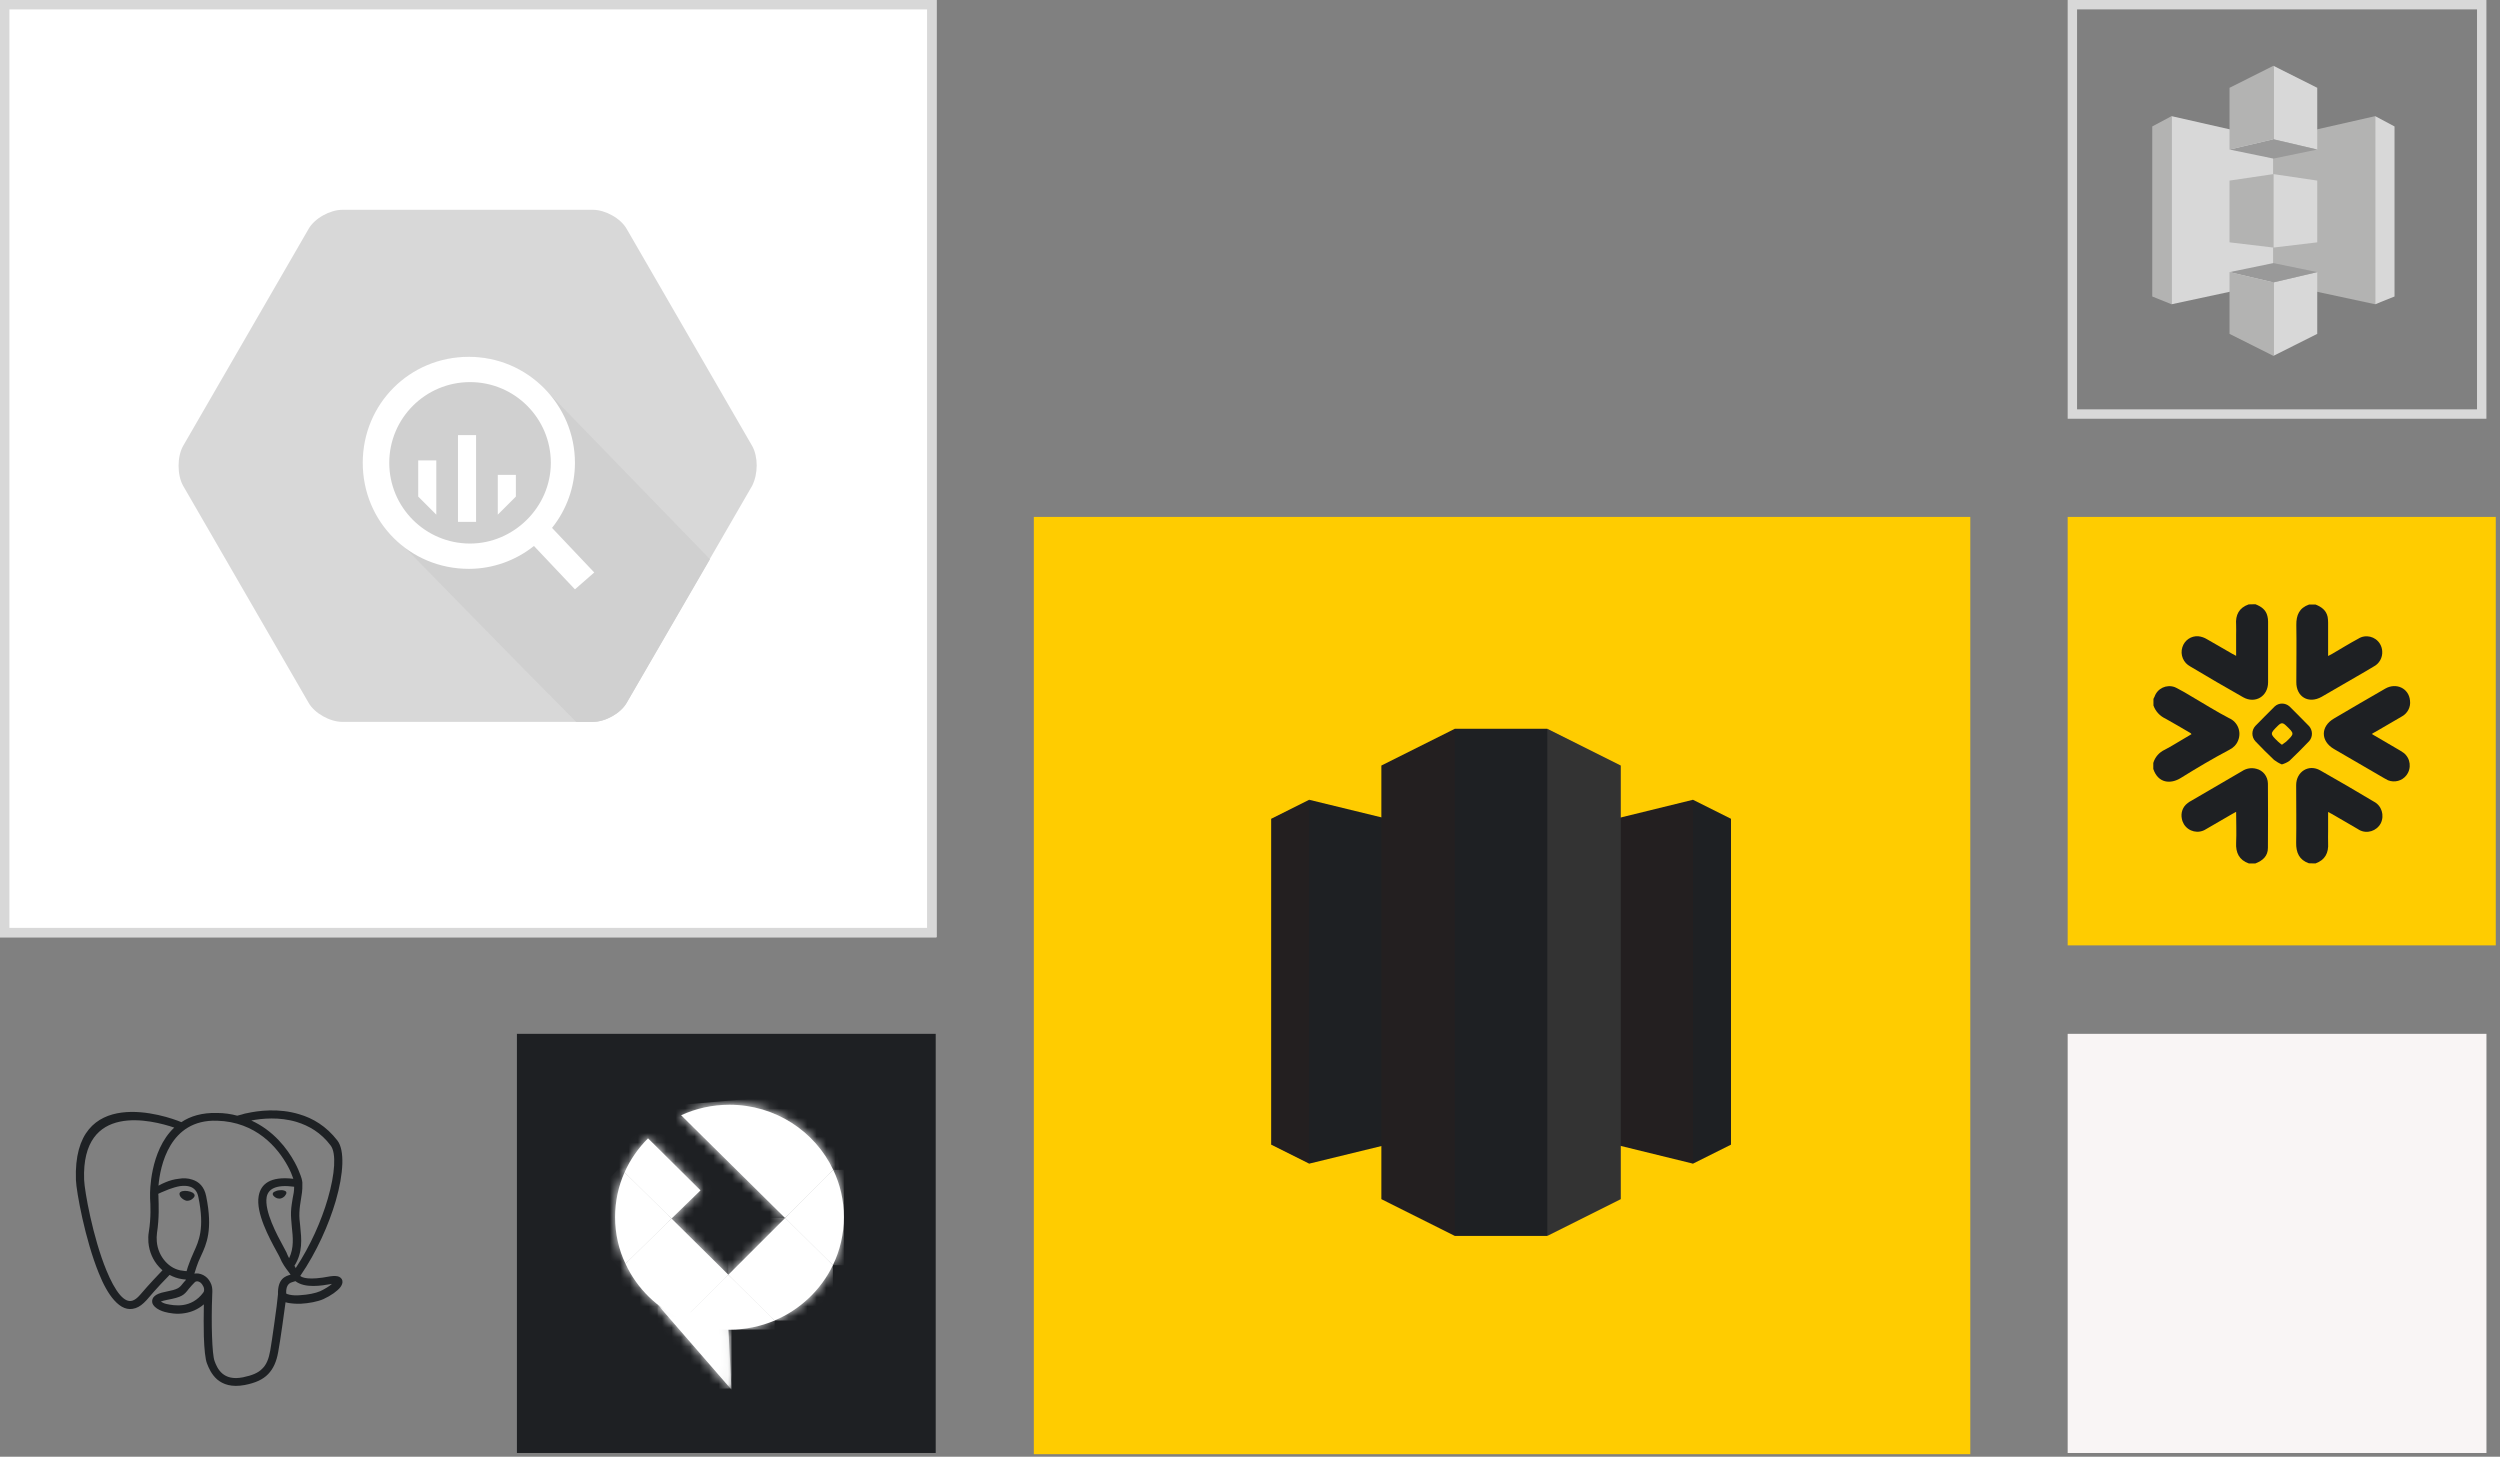 <?xml version="1.0" encoding="UTF-8"?>
<svg width="266px" height="155px" viewBox="0 0 266 155" version="1.1" xmlns="http://www.w3.org/2000/svg" xmlns:xlink="http://www.w3.org/1999/xlink">
    <rect x="0" y="0" width="266" height="155" fill="#808080" stroke="none"/>
    <!-- Generator: Sketch 49.3 (51167) - http://www.bohemiancoding.com/sketch -->
    <title>asset-features-destinations</title>
    <desc>Created with Sketch.</desc>
    <defs>
        <polygon id="path-1" points="0.032 0.048 7.888 0.048 7.888 9.095 0.032 9.095"></polygon>
        <path d="M7.888,9.095 L7.563,2.585 C5.827,2.569 4.187,1.085 2.71,0.431 C2.269,0.243 1.844,0.278 1.436,0.313 C0.944,0.355 0.476,0.397 0.032,0.048 L7.888,9.095 Z" id="path-3"></path>
        <path d="M0.049,4.787 C0.049,6.542 0.438,8.233 1.152,9.733 L6.054,4.93 L1.055,0.016 C0.406,1.468 0.049,3.079 0.049,4.787 Z" id="path-5"></path>
        <path d="M0.081,3.686 L5.08,8.6 L8.164,5.6 L2.581,0.064 C1.542,1.101 0.682,2.33 0.081,3.686 Z" id="path-7"></path>
        <path d="M0.016,4.946 C1.233,7.595 3.425,9.733 6.135,10.914 L10.972,6.127 L4.918,0.144 L0.016,4.946 Z" id="path-9"></path>
        <path d="M0.114,4.851 C1.623,5.52 3.311,5.888 5.08,5.904 C6.784,5.904 8.407,5.553 9.884,4.93 L4.95,0.064 L0.114,4.851 Z" id="path-11"></path>
        <path d="M0.081,6.127 L4.999,10.993 C7.726,9.845 9.949,7.738 11.215,5.106 L6.135,0.08 L0.081,6.127 Z" id="path-13"></path>
        <path d="M0.13,5.186 L5.21,10.212 C5.957,8.664 6.378,6.909 6.378,5.106 C6.378,3.287 5.973,1.596 5.242,0.064 L0.13,5.186 Z" id="path-15"></path>
        <path d="M7.076,1.229 L18.129,12.158 L23.258,7.036 C21.327,2.952 17.107,0.112 12.221,0.112 C10.388,0.112 8.634,0.511 7.076,1.229 Z" id="path-17"></path>
        <rect id="path-19" x="0" y="0" width="99.64" height="99.726"></rect>
    </defs>
    <g id="Home-2018-update" stroke="none" stroke-width="1" fill="none" fill-rule="evenodd">
        <g id="Home-2018-update-Copy-2" transform="translate(-595, -2402)">
            <g id="asset-features-destinations" transform="translate(595, 2402)">
                <g id="Panoply" transform="translate(55, 110)">
                    <rect id="Rectangle-2" fill="#1E2023" x="0" y="0" width="44.559" height="44.598"></rect>
                    <g id="Group-12" transform="translate(10.397, 7.433)">
                        <g id="Group-3" transform="translate(4.544, 21.333)">
                            <mask id="mask-2" fill="white">
                                <use xlink:href="#path-1"></use>
                            </mask>
                            <g id="Clip-2"></g>
                            <path d="M7.563,2.585 L7.888,9.095 L0.032,0.048 C0.844,0.686 1.737,0.016 2.71,0.431 C4.187,1.085 5.827,2.569 7.563,2.585" id="Fill-1" fill="#FFFFFF" mask="url(#mask-2)"></path>
                        </g>
                        <g id="Group-6" transform="translate(4.544, 21.333)">
                            <mask id="mask-4" fill="white">
                                <use xlink:href="#path-3"></use>
                            </mask>
                            <g id="Clip-5"></g>
                            <polygon id="Fill-4" fill="#FFFFFF" mask="url(#mask-4)" points="0.032 9.095 7.888 8.967 7.888 -0.08 0.032 0.048"></polygon>
                        </g>
                        <path d="M1.055,7.308 L6.054,12.222 L1.152,17.025 C0.438,15.525 0.049,13.834 0.049,12.078 C0.049,10.371 0.406,8.76 1.055,7.308" id="Fill-7" fill="#FFFFFF"></path>
                        <g id="Group-11" transform="translate(0, 7.292)">
                            <mask id="mask-6" fill="white">
                                <use xlink:href="#path-5"></use>
                            </mask>
                            <g id="Clip-10"></g>
                            <polygon id="Fill-9" fill="#FFFFFF" mask="url(#mask-6)" points="2.808 -2.92 -4.869 5.265 3.295 12.669 10.972 4.484"></polygon>
                        </g>
                        <path d="M3.554,3.686 L9.138,9.222 L6.054,12.222 L1.055,7.308 C1.655,5.951 2.516,4.723 3.554,3.686" id="Fill-12" fill="#FFFFFF"></path>
                        <g id="Group-16" transform="translate(0.974, 3.622)">
                            <mask id="mask-8" fill="white">
                                <use xlink:href="#path-7"></use>
                            </mask>
                            <g id="Clip-15"></g>
                            <polygon id="Fill-14" fill="#FFFFFF" mask="url(#mask-8)" points="2.418 -3.542 -3.847 6.143 5.843 12.206 12.108 2.521"></polygon>
                        </g>
                        <path d="M1.152,17.025 L6.054,12.222 L12.108,18.205 L7.271,22.992 C4.561,21.811 2.37,19.673 1.152,17.025" id="Fill-17" fill="#FFFFFF"></path>
                        <g id="Group-21" transform="translate(1.136, 12.078)">
                            <mask id="mask-10" fill="white">
                                <use xlink:href="#path-9"></use>
                            </mask>
                            <g id="Clip-20"></g>
                            <polygon id="Fill-19" fill="#FFFFFF" mask="url(#mask-10)" points="-1.217 0.287 0.146 12.126 12.189 10.786 10.826 -1.053"></polygon>
                        </g>
                        <path d="M7.255,22.992 L12.092,18.205 L17.025,23.072 C15.549,23.694 13.926,24.045 12.221,24.045 C10.452,24.029 8.764,23.662 7.255,22.992" id="Fill-22" fill="#FFFFFF"></path>
                        <g id="Group-26" transform="translate(7.141, 18.142)">
                            <mask id="mask-12" fill="white">
                                <use xlink:href="#path-11"></use>
                            </mask>
                            <g id="Clip-25"></g>
                            <polygon id="Fill-24" fill="#FFFFFF" mask="url(#mask-12)" points="0.114 5.888 9.884 5.888 9.884 0.064 0.114 0.064"></polygon>
                        </g>
                        <path d="M17.009,23.072 L12.092,18.205 L18.145,12.158 L23.225,17.184 C21.959,19.817 19.736,21.923 17.009,23.072" id="Fill-27" fill="#FFFFFF"></path>
                        <g id="Group-31" transform="translate(12.01, 12.078)">
                            <mask id="mask-14" fill="white">
                                <use xlink:href="#path-13"></use>
                            </mask>
                            <g id="Clip-30"></g>
                            <polygon id="Fill-29" fill="#FFFFFF" mask="url(#mask-14)" points="0.081 10.993 11.215 10.993 11.215 0.08 0.081 0.08"></polygon>
                        </g>
                        <path d="M23.225,17.184 L18.145,12.158 L23.258,7.036 C23.988,8.568 24.394,10.259 24.394,12.078 C24.394,13.881 23.972,15.637 23.225,17.184" id="Fill-32" fill="#FFFFFF"></path>
                        <g id="Group-36" transform="translate(18.016, 6.973)">
                            <mask id="mask-16" fill="white">
                                <use xlink:href="#path-15"></use>
                            </mask>
                            <g id="Clip-35"></g>
                            <polygon id="Fill-34" fill="#FFFFFF" mask="url(#mask-16)" points="0.13 10.212 6.378 10.212 6.378 0.064 0.13 0.064"></polygon>
                        </g>
                        <path d="M23.258,7.036 L18.129,12.158 L7.076,1.229 C8.634,0.511 10.387,0.112 12.221,0.112 C17.107,0.112 21.327,2.952 23.258,7.036" id="Fill-37" fill="#FFFFFF"></path>
                        <mask id="mask-18" fill="white">
                            <use xlink:href="#path-17"></use>
                        </mask>
                        <g id="Clip-40"></g>
                        <polygon id="Fill-39" fill="#FFFFFF" mask="url(#mask-18)" points="7.206 13.53 24.329 12.062 23.144 -1.276 6.021 0.207"></polygon>
                    </g>
                </g>
                <g id="BigQuery">
                    <g id="Rectangle-55">
                        <use fill="#FFFFFF" fill-rule="evenodd" xlink:href="#path-19"></use>
                        <rect stroke="#D8D8D8" stroke-width="1" x="0.5" y="0.5" width="98.64" height="98.726"></rect>
                    </g>
                    <g id="BiqQuery" transform="translate(19, 22)">
                        <g id="Group-3" transform="translate(0, 0.131)" fill="#D8D8D8">
                            <path d="M61.032,25.319 L47.69,2.244 C47.049,1.09 45.381,0.193 44.098,0.193 L17.415,0.193 C16.132,0.193 14.464,1.09 13.823,2.244 L0.481,25.319 C-0.16,26.473 -0.16,28.396 0.481,29.55 L13.823,52.625 C14.464,53.779 16.132,54.676 17.415,54.676 L44.098,54.676 C45.381,54.676 47.049,53.779 47.69,52.625 L61.032,29.55 C61.673,28.268 61.673,26.473 61.032,25.319" id="Fill-1"></path>
                        </g>
                        <g id="Group-6" transform="translate(19.425, 15.66)" fill="#D0D0D0">
                            <path d="M11.588,0.303 C5.43,0.303 0.299,5.303 0.299,11.585 C0.299,14.276 1.325,16.841 2.864,18.764 C3.249,19.148 17.489,33.763 22.877,39.147 L24.673,39.147 C25.956,39.147 27.624,38.25 28.265,37.096 L37.117,21.84 L20.953,5.175 C18.13,2.354 15.308,0.303 11.588,0.303" id="Fill-4"></path>
                        </g>
                        <path d="M31.013,35.834 C26.267,35.834 22.418,31.988 22.418,27.245 C22.418,22.502 26.267,18.656 31.013,18.656 C35.76,18.656 39.608,22.502 39.608,27.245 C39.608,31.988 35.631,35.834 31.013,35.834 Z M44.227,38.911 L39.737,34.168 C41.276,32.245 42.174,29.809 42.174,27.245 C42.174,21.092 37.171,15.964 30.885,15.964 C24.599,15.964 19.596,20.964 19.596,27.245 C19.596,33.527 24.599,38.526 30.885,38.526 C33.451,38.526 35.888,37.629 37.812,36.091 L42.174,40.706 L44.227,38.911 Z" id="Fill-9" fill="#FFFFFF"></path>
                        <polygon id="Fill-11" fill="#FFFFFF" points="29.73 33.527 31.654 33.527 31.654 24.296 29.73 24.296"></polygon>
                        <polygon id="Fill-13" fill="#FFFFFF" points="25.497 30.835 27.421 32.757 27.421 26.989 25.497 26.989"></polygon>
                        <polygon id="Fill-14" fill="#FFFFFF" points="33.964 32.758 35.888 30.835 35.888 28.527 33.964 28.527"></polygon>
                    </g>
                </g>
                <g id="Amazon-Redshift" transform="translate(110, 55)">
                    <rect id="Rectangle-55" fill="#FFCC00" x="0" y="0" width="99.64" height="99.726"></rect>
                    <g id="Page-1" transform="translate(25.251, 22.541)">
                        <polygon id="Fill-1" fill="#1E2023" points="38.415 26.981 44.884 46.271 48.927 44.249 48.927 9.578 44.884 7.555"></polygon>
                        <polygon id="Fill-2" fill="#231F20" points="0 9.579 0 44.249 4.044 46.271 14.287 26.981 4.044 7.555"></polygon>
                        <polygon id="Fill-3" fill="#231F20" points="24.531 41.28 44.884 46.271 44.884 7.554 24.531 12.545"></polygon>
                        <polygon id="Fill-4" fill="#1E2023" points="24.531 41.28 4.043 46.271 4.043 7.554 24.531 12.545"></polygon>
                        <polygon id="Fill-5" fill="#333333" points="29.383 0.001 21.566 25.632 29.383 53.962 37.201 50.048 37.201 3.913"></polygon>
                        <polygon id="Fill-6" fill="#231F20" points="19.544 0.001 11.726 3.913 11.726 50.048 19.544 53.962 26.553 26.981"></polygon>
                        <polygon id="Fill-7" fill="#1E2023" points="19.544 53.961 29.383 53.961 29.383 0 19.544 0"></polygon>
                    </g>
                </g>
                <g id="Snowflake" transform="translate(220, 55)">
                    <polygon id="Fill-1" fill="#FFCC00" points="0 45.589 45.55 45.589 45.55 0 0 0"></polygon>
                    <g id="Page-1" transform="translate(9.11, 9.118)" fill="#1E2023">
                        <path d="M9.019,14.685 C9.412,13.756 8.985,12.688 8.062,12.292 C6.73,11.604 5.432,10.777 4.099,10.002 C3.587,9.693 3.04,9.365 2.494,9.09 C2.425,9.056 2.34,9.021 2.272,8.987 C1.401,8.677 0.444,9.124 0.137,10.002 C0.102,10.089 0.068,10.157 0.017,10.243 L0.017,10.949 C0.239,11.569 0.7,12.068 1.298,12.344 C2.203,12.843 3.092,13.377 3.98,13.893 C3.997,13.91 4.014,13.928 4.065,13.997 L3.28,14.461 C2.596,14.857 1.93,15.288 1.23,15.649 C0.632,15.925 0.188,16.424 -3.41621621e-05,17.061 L-3.41621621e-05,17.698 C0.512,19.23 1.845,19.333 2.921,18.662 C4.612,17.612 6.32,16.596 8.079,15.667 C8.506,15.46 8.848,15.116 9.019,14.685" id="Fill-1"></path>
                        <path d="M3.946,6.8 C5.808,7.919 7.687,9.004 9.565,10.071 C10.847,10.794 12.213,9.968 12.213,8.487 L12.213,2.031 C12.213,1.842 12.196,1.635 12.145,1.446 C11.991,0.757 11.479,0.413 10.864,0.172 L10.146,0.189 C9.121,0.551 8.728,1.308 8.814,2.376 C8.831,2.72 8.814,3.064 8.814,3.409 L8.814,5.664 C8.643,5.578 8.541,5.526 8.421,5.457 C7.499,4.941 6.61,4.39 5.705,3.891 C5.432,3.719 5.107,3.615 4.8,3.581 C4.031,3.512 3.314,4.011 3.092,4.752 C2.835,5.561 3.211,6.422 3.946,6.8" id="Fill-4"></path>
                        <path d="M10.966,17.681 C10.454,17.543 9.907,17.629 9.463,17.922 C7.652,18.972 5.842,20.039 4.031,21.09 C3.895,21.158 3.758,21.244 3.638,21.348 C3.126,21.726 2.904,22.381 3.04,23 C3.075,23.207 3.16,23.414 3.263,23.586 C3.758,24.378 4.8,24.619 5.586,24.119 C6.542,23.569 7.464,23.035 8.404,22.484 L8.814,22.26 C8.814,23.396 8.865,24.515 8.814,25.566 C8.763,26.616 9.138,27.39 10.163,27.752 L10.864,27.752 C11.632,27.459 12.196,26.977 12.196,26.099 C12.213,23.81 12.213,21.537 12.196,19.247 C12.179,18.49 11.683,17.853 10.966,17.681" id="Fill-7"></path>
                        <path d="M17.918,10.02 C19.165,9.297 20.429,8.556 21.693,7.833 C22.274,7.489 22.872,7.162 23.452,6.8 C24.05,6.49 24.409,5.853 24.358,5.165 C24.341,4.889 24.255,4.614 24.119,4.39 C23.64,3.598 22.598,3.34 21.813,3.839 C20.856,4.356 19.934,4.924 18.994,5.475 C18.875,5.544 18.755,5.595 18.601,5.681 L18.601,2.135 C18.601,1.928 18.584,1.722 18.55,1.515 C18.396,0.809 17.884,0.448 17.269,0.207 L16.569,0.207 C15.544,0.568 15.202,1.326 15.219,2.393 C15.253,4.407 15.219,6.422 15.219,8.453 C15.202,10.02 16.517,10.812 17.918,10.02" id="Fill-9"></path>
                        <path d="M23.469,21.176 C21.573,20.039 19.677,18.938 17.764,17.853 C16.534,17.147 15.202,17.991 15.202,19.42 C15.202,21.468 15.236,23.517 15.202,25.548 C15.185,26.599 15.527,27.373 16.552,27.735 L17.252,27.752 C18.277,27.391 18.67,26.633 18.601,25.566 C18.584,25.153 18.601,24.722 18.601,24.292 L18.601,22.277 C18.772,22.363 18.875,22.415 18.994,22.484 C19.916,23.001 20.839,23.568 21.778,24.102 C21.83,24.137 21.864,24.154 21.915,24.188 C22.735,24.636 23.76,24.309 24.204,23.482 C24.614,22.639 24.306,21.606 23.469,21.176" id="Fill-11"></path>
                        <path d="M26.407,12.137 C27.039,11.81 27.415,11.121 27.313,10.416 C27.193,9.124 25.861,8.487 24.699,9.142 C22.872,10.192 21.044,11.259 19.233,12.327 C17.781,13.17 17.781,14.737 19.233,15.58 L24.563,18.679 C24.699,18.765 24.836,18.834 24.973,18.903 C25.673,19.179 26.459,18.972 26.92,18.387 C27.5,17.646 27.381,16.579 26.646,15.994 C26.407,15.821 26.168,15.684 25.929,15.546 L23.247,13.979 C23.418,13.876 23.521,13.79 23.657,13.738 L26.407,12.137 Z" id="Fill-13"></path>
                        <path d="M14.126,14.806 C13.989,14.909 13.853,15.012 13.699,15.116 L13.699,15.133 C13.545,15.03 13.409,14.909 13.272,14.788 C12.401,13.945 12.401,13.945 13.272,13.084 C13.614,12.757 13.784,12.757 14.126,13.084 C15.031,13.945 15.031,13.945 14.126,14.806 M16.586,14.737 C16.979,14.289 16.979,13.618 16.586,13.153 C15.902,12.447 15.202,11.759 14.502,11.053 C14.041,10.639 13.357,10.639 12.913,11.053 C12.23,11.741 11.53,12.43 10.864,13.119 C10.437,13.583 10.437,14.289 10.864,14.754 C11.513,15.426 12.162,16.097 12.845,16.734 C13.101,16.923 13.375,17.095 13.682,17.216 C13.972,17.13 14.246,17.009 14.485,16.837 C15.202,16.166 15.885,15.46 16.586,14.737" id="Fill-16"></path>
                    </g>
                </g>
                <polygon id="blank-square" fill="#F9F5F5" points="220 154.598 264.559 154.598 264.559 110 220 110"></polygon>
                <g id="Amazon-S3" transform="translate(220, 0)">
                    <rect id="Path" stroke="#D8D8D8" x="0.5" y="0.5" width="43.554" height="43.554"></rect>
                    <path d="M22,22.334 C22,22.442 22.108,22.55 22.252,22.639 C22.378,22.711 22.487,22.729 22.613,22.729 C22.757,22.711 22.901,22.639 23.027,22.514 C23.117,22.406 23.189,22.281 23.171,22.209 C23.171,22.119 23.081,22.066 22.955,22.03 C22.847,21.994 22.703,21.994 22.541,22.012 C22.378,22.03 22.252,22.083 22.144,22.137 C22.036,22.191 22,22.263 22,22.334" id="Fill-6" fill="#1E2124"></path>
                    <polygon id="Fill-1" fill="#B3B3B2" points="32.722 12.358 32.722 32.373 21.889 30.048 21.889 14.817"></polygon>
                    <polygon id="Fill-2" fill="#D8D8D8" points="32.722 32.373 34.777 31.547 34.777 13.453 32.722 12.358"></polygon>
                    <polygon id="Fill-3" fill="#B3B3B2" points="9 13.453 9 31.547 11.055 32.373 11.055 12.358"></polygon>
                    <polygon id="Fill-4" fill="#D8D8D8" points="11.055 12.358 11.055 32.373 21.889 30.048 21.889 14.817"></polygon>
                    <polygon id="Fill-5" fill="#D8D8D8" points="21.889 7 21.889 14.817 26.555 15.912 26.555 9.342"></polygon>
                    <polygon id="Fill-6" fill="#999999" points="17.222 15.912 21.889 16.873 26.555 15.912 21.889 14.817"></polygon>
                    <polygon id="Fill-7" fill="#D8D8D8" points="21.889 30.048 21.889 37.865 26.555 35.523 26.555 28.953"></polygon>
                    <polygon id="Fill-8" fill="#999999" points="26.555 28.953 21.889 27.992 17.222 28.953 21.889 30.048"></polygon>
                    <polygon id="Fill-9" fill="#D8D8D8" points="26.555 19.215 26.555 25.785 21.889 26.341 21.889 18.524"></polygon>
                    <polygon id="Fill-10" fill="#B3B3B2" points="21.889 7 17.222 9.342 17.222 15.912 21.889 14.817"></polygon>
                    <polygon id="Fill-11" fill="#B3B3B2" points="17.222 35.523 21.889 37.865 21.889 30.048 17.222 28.953"></polygon>
                    <polygon id="Fill-12" fill="#B3B3B2" points="17.222 19.215 17.222 25.785 21.889 26.341 21.889 18.524"></polygon>
                </g>
                <g id="postgres" transform="translate(7, 117)" fill="#1E2124">
                    <path d="M24.365,17.737 C24.343,17.715 24.343,17.693 24.32,17.693 C25.237,16.248 25.08,14.825 24.946,13.491 C24.879,12.958 24.834,12.469 24.857,12.002 C24.879,11.491 24.946,11.068 25.013,10.668 C25.103,10.135 25.192,9.623 25.17,9.023 L25.17,8.979 C25.192,8.845 25.147,8.512 24.991,8.089 C24.857,7.712 24.656,7.222 24.365,6.689 C23.561,5.199 22.086,3.288 19.739,2.221 C20.879,1.998 22.711,1.82 24.566,2.376 C25.862,2.776 27.159,3.51 28.186,4.888 C28.79,5.689 28.656,7.867 27.874,10.557 C27.203,12.869 26.041,15.537 24.454,17.937 C24.432,17.849 24.41,17.782 24.365,17.737 M23.158,15.648 C22.466,14.381 21.125,11.891 21.371,10.379 C21.527,9.534 22.309,9.001 24.298,9.268 C24.298,9.712 24.231,10.09 24.142,10.49 C24.075,10.935 23.985,11.38 23.963,11.935 C23.941,12.469 24.008,13.002 24.052,13.558 C24.164,14.625 24.298,15.759 23.762,16.87 C23.672,16.715 23.605,16.559 23.538,16.404 C23.494,16.248 23.337,16.003 23.158,15.648 M23.829,20.761 C23.628,20.716 23.494,20.672 23.449,20.627 C23.404,19.605 23.896,19.471 24.209,19.382 C24.276,19.36 24.365,19.338 24.432,19.316 C25.46,20.094 27.181,19.805 28.321,19.605 C28.052,19.849 27.583,20.138 27.069,20.383 C26.555,20.605 25.751,20.761 24.968,20.805 C24.544,20.85 24.119,20.827 23.829,20.761 M10.644,8.779 C10.353,8.89 10.108,9.023 9.862,9.156 C10.04,7.067 11.046,2.087 16.074,2.243 C20.253,2.354 22.555,5.111 23.628,7.089 C23.896,7.578 24.075,8.023 24.186,8.356 C24.186,8.378 24.209,8.401 24.209,8.423 C21.75,8.134 20.745,8.979 20.521,10.268 C20.209,12.069 21.661,14.736 22.399,16.092 C22.577,16.426 22.711,16.648 22.756,16.759 C23.047,17.471 23.404,17.937 23.695,18.315 C23.784,18.427 23.851,18.538 23.918,18.627 C23.337,18.782 22.533,19.071 22.577,20.716 C22.533,21.205 22.376,22.561 22.175,23.895 C22.019,24.984 21.862,26.096 21.75,26.718 C21.594,27.585 21.348,28.208 20.901,28.63 C20.477,29.075 19.829,29.342 18.868,29.542 C17.773,29.764 17.102,29.519 16.655,29.142 C16.186,28.741 15.963,28.186 15.828,27.808 C15.694,27.452 15.605,26.474 15.56,25.185 C15.516,23.895 15.516,22.295 15.583,20.694 C15.605,20.338 15.605,20.027 15.493,19.694 C15.359,19.338 15.136,19.005 14.845,18.804 C14.577,18.604 14.197,18.471 13.862,18.493 C13.795,18.493 13.75,18.515 13.683,18.515 C13.75,18.293 13.817,18.071 13.907,17.804 C14.175,17.115 13.996,17.471 14.398,16.604 C14.957,15.403 15.672,13.869 14.935,10.268 C14.733,9.268 14.175,8.734 13.46,8.512 C13.013,8.356 12.499,8.334 12.007,8.423 C11.56,8.467 11.068,8.601 10.644,8.779 M10.577,17.204 C10.085,16.648 9.75,15.915 9.683,15.092 C9.661,14.803 9.661,14.492 9.705,14.181 C9.951,12.58 9.884,11.157 9.862,10.424 C9.862,10.29 9.862,10.157 9.839,10.023 C9.839,10.001 10.331,9.801 10.979,9.534 C11.359,9.401 11.761,9.268 12.163,9.201 C12.543,9.156 12.923,9.156 13.236,9.268 C13.638,9.401 13.996,9.734 14.108,10.379 C14.8,13.714 14.13,15.092 13.638,16.181 C13.326,16.87 13.281,17.026 13.124,17.426 C13.013,17.715 12.923,17.982 12.856,18.249 C12.722,18.249 12.588,18.226 12.454,18.204 C11.717,18.138 11.068,17.76 10.577,17.204 M10.108,21.494 C10.242,21.428 10.42,21.383 10.733,21.316 C12.409,21.005 12.566,20.805 13.102,20.116 C13.303,19.872 13.504,19.649 13.728,19.427 C13.795,19.36 13.862,19.338 13.929,19.338 C14.041,19.316 14.219,19.382 14.331,19.471 C14.465,19.583 14.577,19.738 14.666,19.938 C14.733,20.138 14.756,20.383 14.622,20.538 C13.996,21.383 13.214,21.739 12.499,21.85 C11.784,21.961 11.091,21.828 10.689,21.739 C10.487,21.694 10.264,21.583 10.108,21.494 M4.32,18.16 C2.889,14.692 1.995,9.734 1.951,8.534 C1.638,0.242 9.191,2.176 11.538,2.976 C8.901,5.466 8.968,10.023 8.968,10.046 L8.968,10.49 C9.013,11.202 9.08,12.558 8.834,14.069 C8.767,14.447 8.767,14.825 8.789,15.181 C8.878,16.204 9.281,17.093 9.906,17.782 C10.018,17.915 10.152,18.026 10.286,18.16 C9.862,18.604 8.901,19.605 7.895,20.783 C7.605,21.116 7.359,21.294 7.113,21.383 C6.666,21.539 6.219,21.294 5.772,20.783 C5.258,20.183 4.767,19.249 4.32,18.16 Z M12.096,10.023 C12.096,9.89 12.208,9.779 12.432,9.734 C12.745,9.668 13.191,9.734 13.482,9.89 C13.594,9.957 13.683,10.046 13.705,10.157 L13.705,10.246 C13.683,10.357 13.571,10.49 13.415,10.601 C13.326,10.668 13.236,10.713 13.124,10.735 C13.035,10.757 12.923,10.779 12.834,10.757 C12.633,10.713 12.432,10.579 12.298,10.446 C12.163,10.312 12.096,10.157 12.096,10.023 Z M1.079,8.556 C1.124,9.801 2.062,14.914 3.515,18.471 C3.984,19.649 4.543,20.672 5.146,21.339 C5.839,22.117 6.577,22.472 7.426,22.183 C7.828,22.05 8.208,21.761 8.61,21.316 C9.683,20.049 10.666,19.027 11.046,18.649 C11.448,18.871 11.895,19.027 12.342,19.093 C12.476,19.116 12.633,19.138 12.767,19.138 L12.767,19.205 C12.655,19.316 12.566,19.427 12.454,19.56 C12.074,20.049 11.94,20.183 10.599,20.45 C9.996,20.561 9.616,20.738 9.437,20.916 C9.236,21.094 9.169,21.316 9.191,21.539 C9.214,21.739 9.325,21.894 9.482,22.05 C9.728,22.295 10.175,22.495 10.51,22.584 C11.001,22.717 11.806,22.873 12.677,22.717 C13.348,22.606 14.041,22.339 14.689,21.783 C14.666,23.006 14.666,24.184 14.689,25.185 C14.733,26.563 14.845,27.63 15.024,28.075 C15.203,28.541 15.493,29.23 16.097,29.764 C16.722,30.298 17.639,30.631 19.046,30.364 C20.186,30.142 20.968,29.786 21.527,29.208 C22.086,28.63 22.421,27.874 22.6,26.852 C22.711,26.252 22.89,25.118 23.047,23.984 C23.181,23.073 23.292,22.183 23.382,21.561 C23.471,21.583 23.561,21.605 23.65,21.628 C24.03,21.694 24.522,21.739 25.013,21.717 C25.862,21.672 26.801,21.494 27.404,21.228 C28.231,20.85 28.902,20.361 29.214,19.96 C29.349,19.783 29.416,19.605 29.438,19.449 C29.46,19.182 29.349,18.982 29.08,18.849 C28.879,18.76 28.566,18.738 28.119,18.804 C25.84,19.249 25.147,18.938 24.946,18.76 C26.712,16.181 27.985,13.291 28.723,10.779 C29.572,7.845 29.684,5.377 28.902,4.355 C27.717,2.821 26.287,1.976 24.834,1.554 C22.644,0.887 20.477,1.176 19.27,1.443 C19.181,1.465 19.113,1.465 19.046,1.487 C19.024,1.509 18.577,1.62 18.242,1.709 C17.594,1.531 16.856,1.42 16.097,1.42 C14.51,1.376 13.258,1.754 12.298,2.398 C10.733,1.732 0.699,-1.714 1.079,8.556" id="Combined-Shape"></path>
                    <path d="M22.019,10.046 C22.019,10.179 22.153,10.312 22.332,10.424 C22.488,10.513 22.622,10.535 22.778,10.535 C22.957,10.513 23.136,10.424 23.292,10.268 C23.404,10.135 23.494,9.979 23.471,9.89 C23.471,9.779 23.359,9.712 23.203,9.668 C23.069,9.623 22.89,9.623 22.689,9.646 C22.488,9.668 22.332,9.734 22.197,9.801 C22.063,9.868 22.019,9.957 22.019,10.046" id="Fill-6"></path>
                </g>
            </g>
        </g>
    </g>
</svg>